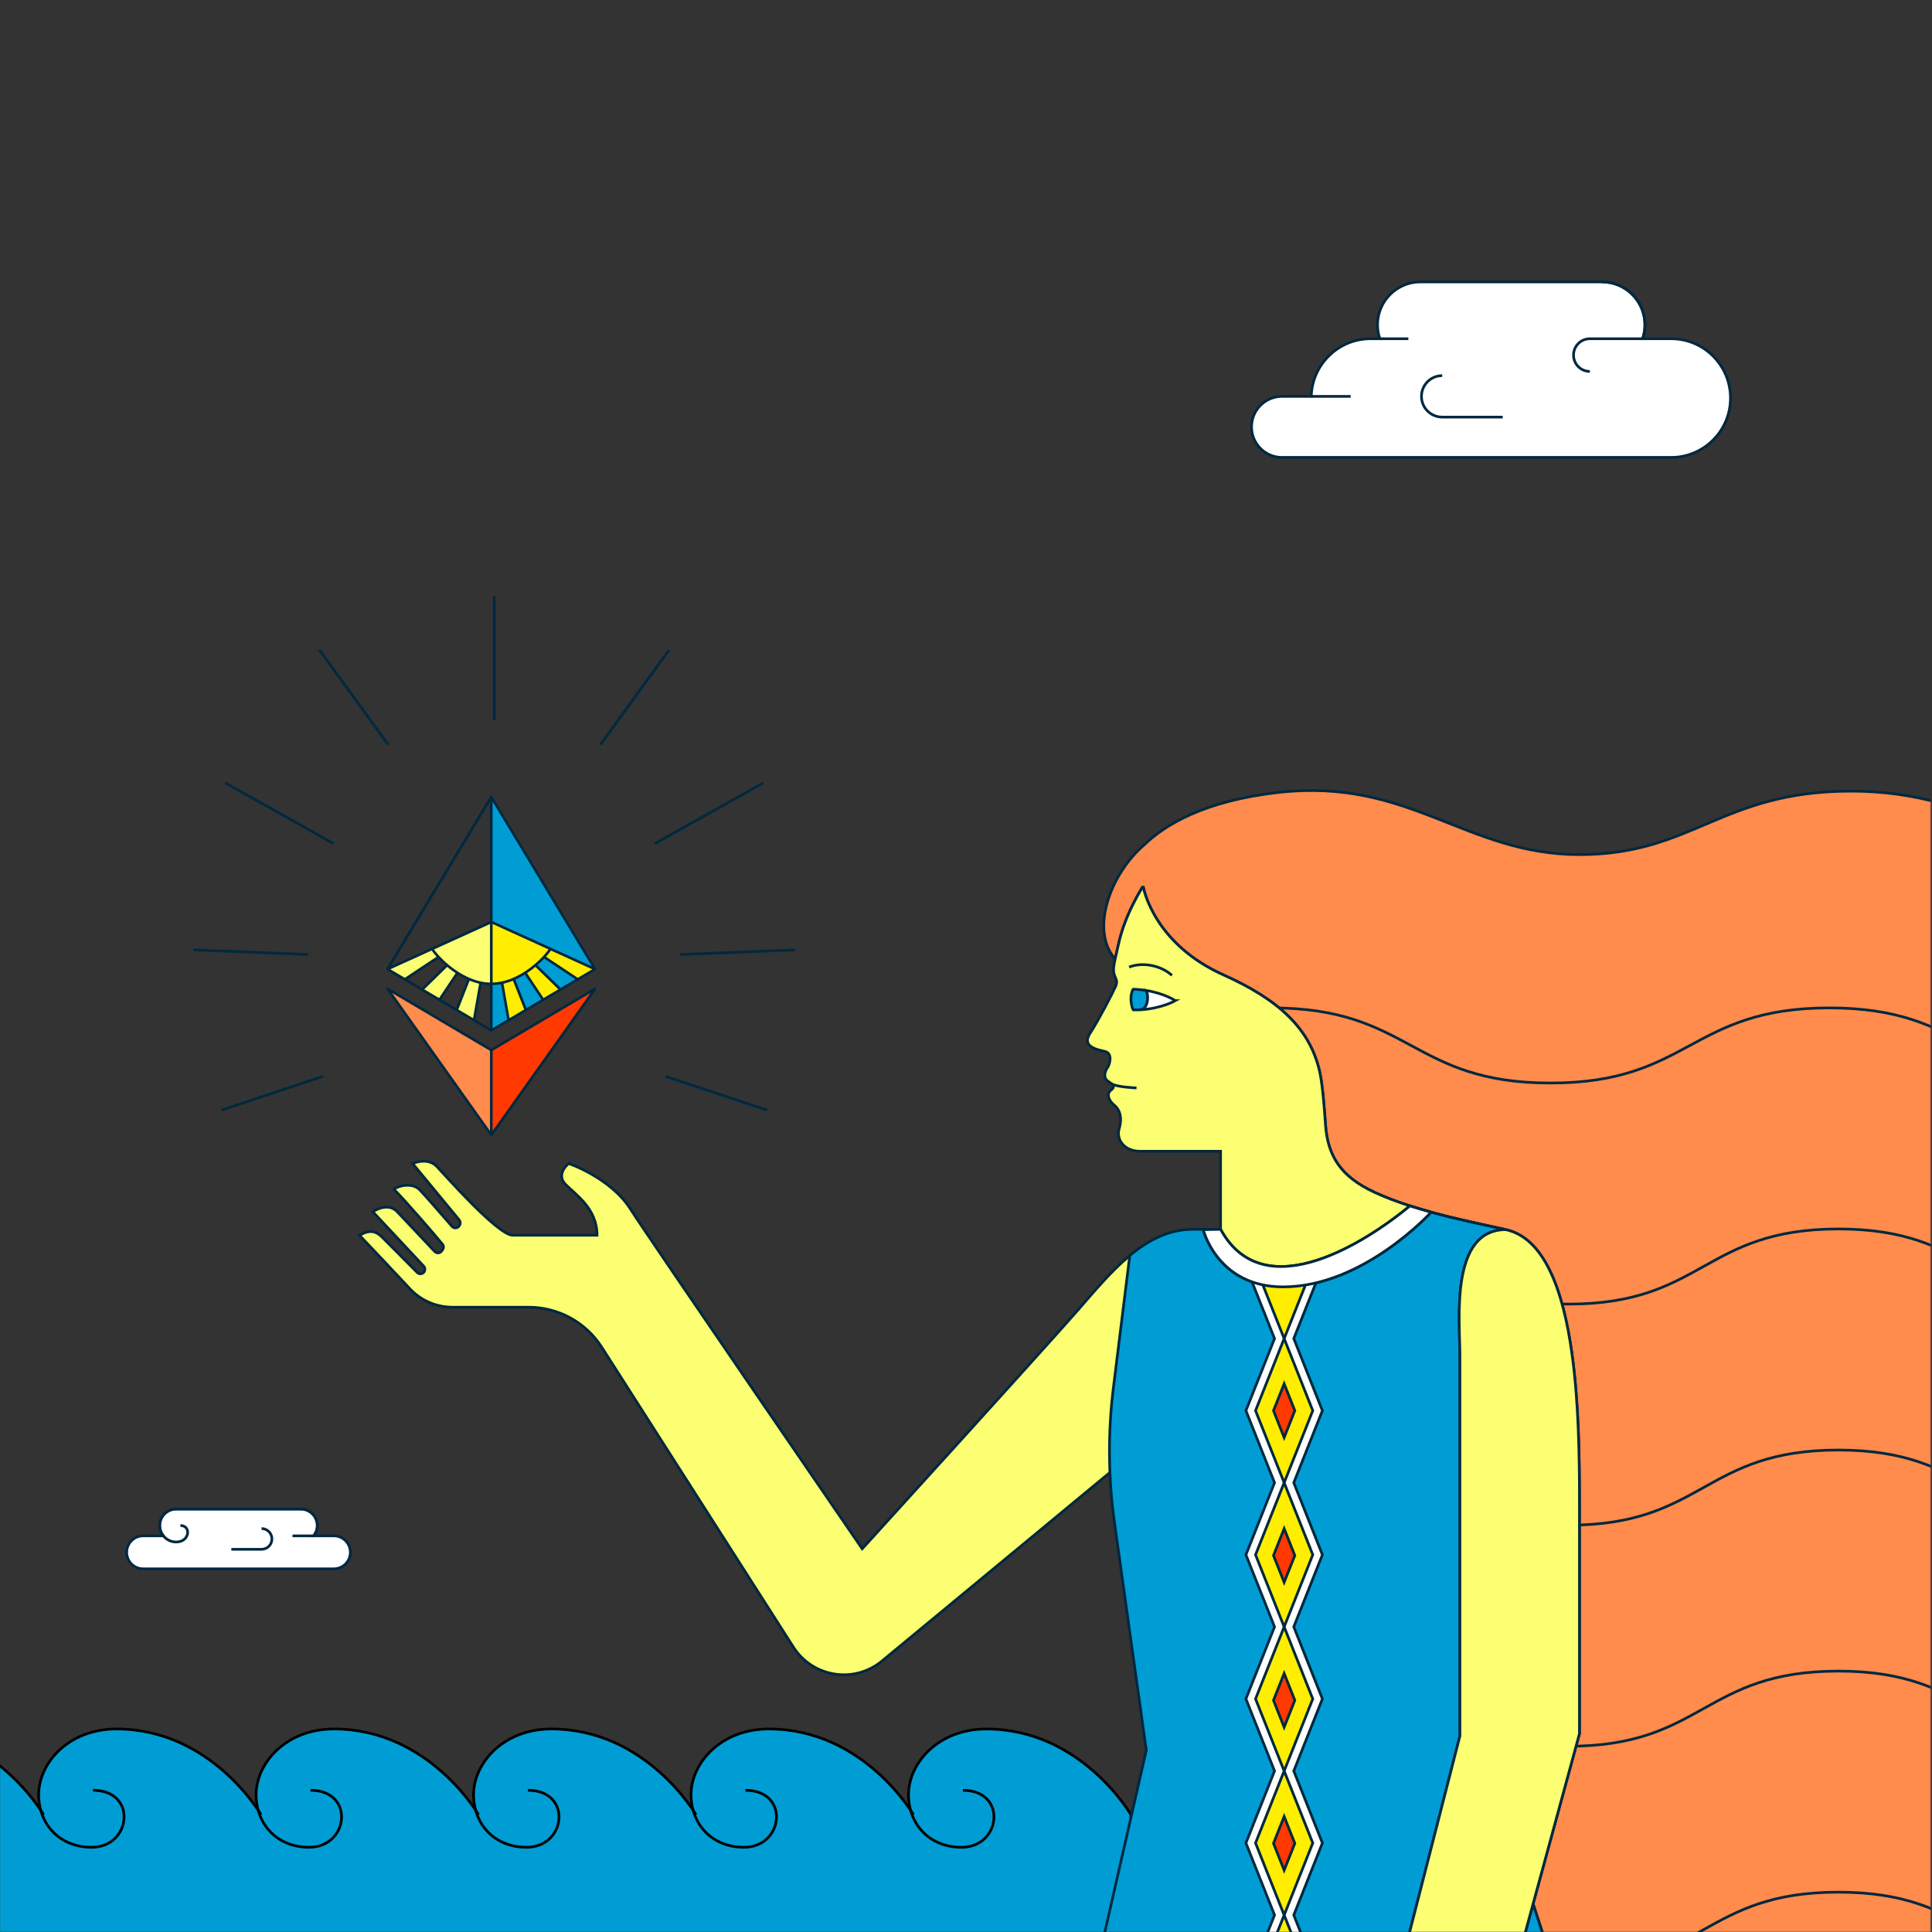 <svg width="1080" height="1080" viewBox="0 0 1080 1080" fill="none" xmlns="http://www.w3.org/2000/svg">
<rect x="0" y="0" width="1080" height="1080" fill="#333333" stroke="none"/>
<g clip-path="url(#clip0_4468_78)">
<mask id="mask0_4468_78" style="mask-type:luminance" maskUnits="userSpaceOnUse" x="-1" y="0" width="1081" height="1080">
<path d="M1079.5 0H-0.5V1080H1079.5V0Z" fill="white"/>
</mask>
<g mask="url(#mask0_4468_78)">
<path d="M551.36 966.51C524.59 966.51 507.87 985.49 507.87 1003.3C507.87 1006.3 508.26 1009.19 509.02 1011.91C502.42 1002.01 475.54 966.51 429.8 966.51C403.03 966.51 386.31 985.49 386.31 1003.3C386.31 1006.3 386.7 1009.19 387.46 1011.91C380.86 1002.01 353.98 966.51 308.24 966.51C281.47 966.51 264.75 985.49 264.75 1003.3C264.75 1006.3 265.14 1009.2 265.9 1011.93C259.32 1002.06 232.44 966.51 186.68 966.51C159.9 966.51 143.19 985.49 143.19 1003.3C143.19 1006.3 143.58 1009.2 144.34 1011.93C137.76 1002.06 110.88 966.51 65.12 966.51C38.34 966.51 21.62 985.49 21.62 1003.3C21.62 1006.3 22.01 1009.19 22.77 1011.91C16.17 1002.01 -10.71 966.51 -56.45 966.51C-83.22 966.51 -99.94 985.49 -99.94 1003.3C-99.94 1006.3 -99.55 1009.19 -98.79 1011.91C-105.39 1002.01 -132.27 966.51 -178.01 966.51C-204.78 966.51 -221.5 985.49 -221.5 1003.3C-221.5 1006.3 -221.11 1009.19 -220.35 1011.91C-226.95 1002.01 -253.83 966.51 -299.57 966.51C-326.34 966.51 -343.06 985.49 -343.06 1003.3C-343.06 1006.3 -342.67 1009.2 -341.91 1011.93C-348.49 1002.06 -375.37 966.51 -421.13 966.51C-447.91 966.51 -464.62 985.49 -464.62 1003.3C-464.62 1006.3 -464.23 1009.2 -463.47 1011.93C-470.05 1002.06 -496.93 966.51 -542.69 966.51C-569.47 966.51 -586.18 985.49 -586.18 1003.3C-586.18 1006.3 -585.79 1009.2 -585.03 1011.93C-591.61 1002.06 -618.49 966.51 -664.25 966.51C-691.03 966.51 -707.75 985.49 -707.75 1003.3C-707.75 1006.3 -707.36 1009.19 -706.6 1011.91C-713.2 1002.01 -740.08 966.51 -785.82 966.51C-812.59 966.51 -829.31 985.49 -829.31 1003.3C-829.31 1006.3 -828.92 1009.19 -828.16 1011.91C-834.76 1002.01 -861.64 966.51 -907.38 966.51C-934.15 966.51 -950.87 985.49 -950.87 1003.3C-950.87 1011.58 -947.89 1019.04 -942.56 1024.35V1090H632.19V1014.45C632.19 1014.45 604.51 966.51 551.36 966.51Z" fill="#009DD4"/>
<path d="M538.28 1000.79C563.15 1000.79 559.85 1032.64 537.48 1032.64C519.35 1032.64 507.87 1019.54 507.87 1003.3C507.87 985.49 524.59 966.51 551.36 966.51C604.51 966.51 632.19 1014.46 632.19 1014.46V1090.01H-942.56V1020.84" stroke="black" stroke-width="1.5" stroke-miterlimit="10"/>
<path d="M510.62 1014.45C510.62 1014.45 482.94 966.5 429.79 966.5C403.02 966.5 386.3 985.49 386.3 1003.29C386.3 1019.54 397.78 1032.63 415.91 1032.63C438.28 1032.63 441.58 1000.78 416.71 1000.78" stroke="black" stroke-width="1.5" stroke-miterlimit="10"/>
<path d="M389.06 1014.45C389.06 1014.45 361.38 966.5 308.23 966.5C281.46 966.5 264.74 985.49 264.74 1003.29C264.74 1019.54 276.22 1032.63 294.35 1032.63C316.72 1032.63 320.02 1000.78 295.15 1000.78" stroke="black" stroke-width="1.5" stroke-miterlimit="10"/>
<path d="M267.5 1014.45C267.5 1014.45 239.82 966.5 186.67 966.5C159.9 966.5 143.18 985.49 143.18 1003.29C143.18 1019.54 154.66 1032.63 172.79 1032.63C195.16 1032.63 198.46 1000.78 173.59 1000.78" stroke="black" stroke-width="1.5" stroke-miterlimit="10"/>
<path d="M145.94 1014.45C145.94 1014.45 118.26 966.5 65.11 966.5C38.34 966.5 21.62 985.49 21.62 1003.29C21.62 1019.54 33.1 1032.63 51.23 1032.63C73.6 1032.63 76.9 1000.78 52.03 1000.78" stroke="black" stroke-width="1.5" stroke-miterlimit="10"/>
<path d="M24.38 1014.45C24.38 1014.45 -3.3 966.5 -56.45 966.5C-83.22 966.5 -99.94 985.49 -99.94 1003.29C-99.94 1019.54 -88.46 1032.63 -70.33 1032.63C-47.96 1032.63 -44.66 1000.78 -69.53 1000.78" stroke="black" stroke-width="1.5" stroke-miterlimit="10"/>
<path d="M1178.58 484.21V1231.46L882.92 1189.27H897.8L856.98 1064.35L882.92 969.17V837.8C882.92 826.11 882.82 812.7 882.25 798.81C881.68 784.92 880.64 770.55 878.75 756.92C877.52 747.94 875.91 739.28 873.84 731.29C871.76 723.29 869.2 715.97 866.07 709.68C860.24 697.91 852.36 689.7 841.78 687.38C841.61 687.34 841.44 687.31 841.27 687.27C825.8 683.88 806.25 679.97 788.11 674.1C781.14 671.86 774.38 669.32 768.14 666.42C749.53 657.75 742.17 646.22 740.97 628.89C740.38 620.34 739.34 606.52 737.79 599.5C732.4 574.88 714.62 558.77 683.84 544.95C646.27 528.1 639.56 498.65 639.02 495.52C639.01 495.41 638.99 495.33 638.99 495.29C638.99 495.8 629.15 509.96 625.16 528.19C624.47 531.34 623.84 533.94 623.37 536.12C609.16 519.94 620.65 488.38 639.85 472.07C651.11 461.23 673 447.63 714.93 442.95C788.15 434.77 819.3 477.73 882.92 477.73C946.54 477.73 961.86 442.25 1034.85 442.25C1107.84 442.25 1144.55 482.7 1178.58 484.21Z" fill="#FF8B4C" stroke="#00283F" stroke-width="1.5" stroke-miterlimit="10"/>
<path d="M841.27 687.27C830.86 685.17 806.79 685.33 783.81 677.61C786.56 675.45 788.11 674.1 788.11 674.1C806.25 679.97 825.8 683.88 841.27 687.27Z" fill="#FF8B4C" stroke="#00283F" stroke-width="1.5" stroke-miterlimit="10"/>
<path d="M897.8 1189.27H882.92L854.65 1072.91L856.98 1064.35L897.8 1189.27Z" fill="#FF8B4C" stroke="#00283F" stroke-width="1.5" stroke-miterlimit="10"/>
<path d="M632.2 813.42L492.61 928.87C477.08 941.28 454.23 937.5 443.52 920.76L336.38 753.1C327.46 739.18 312.07 730.73 295.51 730.73H252.89C243.86 730.73 235.24 726.99 229.08 720.39C221.44 712.2 210.49 700.54 200.99 690.6C207.42 686.51 211.11 689.23 213.21 691.2C214.89 692.81 227.82 705.88 233.21 711.31C234.31 712.42 236.11 712.27 237.05 711.03C237.38 710.59 237.52 710.06 237.52 709.55C237.52 708.91 237.3 708.29 236.85 707.81L208.39 677.37C208.39 677.37 216.67 671.58 222.07 677.39C224.63 680.14 237.67 693.85 242.99 699.57C244.07 700.74 245.95 700.63 246.88 699.33L247.41 698.58C248.09 697.67 248.05 696.41 247.34 695.53C242.86 689.99 226.2 670.8 220.18 664.79C222.59 662.8 230.48 660.94 234.52 665.01C237.09 667.59 247.96 680.11 252.66 685.53C253.75 686.8 255.74 686.67 256.68 685.28L256.86 684.99C257.48 684.05 257.41 682.83 256.71 681.97L230.65 650.41C230.65 650.41 238.92 646.66 244.12 652C247.33 655.29 278.17 690.51 286.61 690.51H333.75C333.75 675.39 321.71 667.82 316.08 662.02C310.45 656.21 317.92 650.41 317.92 650.41C317.92 650.41 341.15 658.32 352.27 675.65C363.36 692.97 481.98 865.78 481.98 865.78C481.98 865.78 584.58 752.94 602.8 732.07C611.88 721.65 621.19 710.47 631.55 701.87L632.2 813.42Z" fill="#FCFF72" stroke="#00283F" stroke-width="1.5" stroke-miterlimit="10"/>
<path d="M768.13 666.42C749.52 657.76 735.52 645.8 734.32 628.48C733.74 619.93 732.789 612.21 731.229 605.2" stroke="#00283F" stroke-width="1.5" stroke-miterlimit="10"/>
<path d="M638.99 495.29V495.25" stroke="#00283F" stroke-width="1.5" stroke-miterlimit="10"/>
<path d="M816.09 757.39V970.45L760.01 1189.27H592.66L640.79 978.44L622.96 850.79C619.49 825.98 619.3 800.83 622.37 775.97L631.55 701.87C641.95 693.23 653.41 687.2 666.77 687.2H682.31L672.61 687.38C672.61 687.38 680.52 719.38 717.22 719.38C762.12 719.38 799.98 677.63 799.98 677.63C814.49 681.63 829.13 684.61 841.27 687.27C841.44 687.31 841.61 687.34 841.78 687.38C810.35 687.38 816.09 738.26 816.09 757.39Z" fill="#009DD4" stroke="#00283F" stroke-width="1.5" stroke-linejoin="bevel"/>
<path d="M897.8 1189.27H822.93L854.65 1072.91L856.98 1064.35L897.8 1189.27Z" fill="#009DD4" stroke="#00283F" stroke-width="1.5" stroke-linejoin="bevel"/>
<path d="M882.92 837.8V969.17L856.98 1064.35L854.65 1072.91L822.93 1189.27L820.16 1199.45H757.4L760.01 1189.27L816.09 970.45V757.39C816.09 738.26 810.35 687.38 841.78 687.38C852.36 689.7 860.24 697.91 866.07 709.68C869.2 715.97 871.76 723.29 873.84 731.29C875.91 739.28 877.52 747.94 878.75 756.92C880.64 770.55 881.68 784.92 882.25 798.81C882.82 812.7 882.92 826.11 882.92 837.8Z" fill="#FCFF72" stroke="#00283F" stroke-width="1.5" stroke-miterlimit="10"/>
<mask id="mask1_4468_78" style="mask-type:luminance" maskUnits="userSpaceOnUse" x="617" y="441" width="562" height="791">
<path d="M1178.58 484.21V1231.46L882.92 1189.27H897.8L856.98 1064.35L882.92 969.17V837.8C882.92 826.11 882.82 812.7 882.25 798.81C881.68 784.92 880.64 770.55 878.75 756.92C877.52 747.94 875.91 739.28 873.84 731.29C871.76 723.29 869.2 715.97 866.07 709.68C860.24 697.91 852.36 689.7 841.78 687.38C841.61 687.34 841.44 687.31 841.27 687.27C825.8 683.88 806.25 679.97 788.11 674.1C781.14 671.86 774.38 669.32 768.14 666.42C749.53 657.75 742.17 646.22 740.97 628.89C740.38 620.34 739.34 606.52 737.79 599.5C732.4 574.88 714.62 558.77 683.84 544.95C646.27 528.1 639.56 498.65 639.02 495.52C639.01 495.41 638.99 495.33 638.99 495.29C638.99 495.8 629.15 509.96 625.16 528.19C624.47 531.34 623.84 533.94 623.37 536.12C609.16 519.94 620.65 488.38 639.85 472.07C651.11 461.23 673 447.63 714.93 442.95C788.15 434.77 819.3 477.73 882.92 477.73C946.54 477.73 961.86 442.25 1034.85 442.25C1107.84 442.25 1144.55 482.7 1178.58 484.21Z" fill="white"/>
</mask>
<g mask="url(#mask1_4468_78)">
<path d="M710.8 563.42C788.76 563.42 788.76 605.42 866.72 605.42C944.68 605.42 944.68 563.42 1022.65 563.42C1100.62 563.42 1100.61 605.42 1178.58 605.42" stroke="#00283F" stroke-width="1.5" stroke-miterlimit="10"/>
<path d="M725.94 687C801.38 687 801.38 729 876.81 729C952.24 729 952.25 687 1027.69 687C1103.13 687 1103.13 729 1178.57 729" stroke="#00283F" stroke-width="1.5" stroke-miterlimit="10"/>
<path d="M725.94 810.58C801.38 810.58 801.38 852.58 876.81 852.58C952.24 852.58 952.25 810.58 1027.69 810.58C1103.13 810.58 1103.13 852.58 1178.57 852.58" stroke="#00283F" stroke-width="1.5" stroke-miterlimit="10"/>
<path d="M725.94 934.16C801.38 934.16 801.38 976.16 876.81 976.16C952.24 976.16 952.25 934.16 1027.69 934.16C1103.13 934.16 1103.13 976.16 1178.57 976.16" stroke="#00283F" stroke-width="1.5" stroke-miterlimit="10"/>
<path d="M725.94 1057.73C801.38 1057.73 801.38 1099.73 876.81 1099.73C952.24 1099.73 952.25 1057.73 1027.69 1057.73C1103.13 1057.73 1103.13 1099.73 1178.57 1099.73" stroke="#00283F" stroke-width="1.5" stroke-miterlimit="10"/>
</g>
<path d="M799.79 677.57C795.87 676.5 791.96 675.34 788.11 674.1L799.79 677.57Z" stroke="#00283F" stroke-width="1.5" stroke-miterlimit="10"/>
<path d="M366.04 471.6L426.75 437.59" stroke="#00283F" stroke-width="1.5" stroke-miterlimit="10"/>
<path d="M276.28 402.71V333.44" stroke="#00283F" stroke-width="1.5" stroke-miterlimit="10"/>
<path d="M335.62 416.24L374.04 363.27" stroke="#00283F" stroke-width="1.5" stroke-miterlimit="10"/>
<path d="M380.24 533.59L444.51 530.98" stroke="#00283F" stroke-width="1.5" stroke-miterlimit="10"/>
<path d="M371.91 601.65L428.87 620.6" stroke="#00283F" stroke-width="1.5" stroke-miterlimit="10"/>
<path d="M186.529 471.6L125.819 437.59" stroke="#00283F" stroke-width="1.5" stroke-miterlimit="10"/>
<path d="M216.95 416.24L178.53 363.27" stroke="#00283F" stroke-width="1.5" stroke-miterlimit="10"/>
<path d="M172.33 533.59L108.06 530.98" stroke="#00283F" stroke-width="1.5" stroke-miterlimit="10"/>
<path d="M180.66 601.65L123.7 620.6" stroke="#00283F" stroke-width="1.5" stroke-miterlimit="10"/>
<path d="M723.23 748.27L742.47 699.84L719.63 707.47L693.56 700.66L712.47 748.27L696.47 788.55L712.47 828.84L696.47 869.13L712.47 909.41L696.47 949.69L712.47 989.98L696.47 1030.26L712.47 1070.54L696.47 1110.83L717.85 1164.67L739.23 1110.83L723.23 1070.54L739.23 1030.25L723.23 989.98L739.23 949.7L723.23 909.41L739.23 869.12L723.23 828.84L739.23 788.56L723.23 748.27ZM719.97 717.89L725.22 716.14L717.84 734.73L710.13 715.33L719.96 717.9L719.97 717.89Z" fill="white" stroke="#00283F" stroke-width="1.5" stroke-miterlimit="10"/>
<path d="M733.85 788.56L717.85 828.84L701.85 788.55L717.85 748.27L733.85 788.56Z" fill="#FFEE00" stroke="#00283F" stroke-width="1.5" stroke-miterlimit="10"/>
<path d="M733.85 869.12L717.85 909.41L701.85 869.13L717.85 828.84L733.85 869.12Z" fill="#FFEE00" stroke="#00283F" stroke-width="1.5" stroke-miterlimit="10"/>
<path d="M733.85 1030.25L717.85 1070.54L701.85 1030.26L717.85 989.98L733.85 1030.25Z" fill="#FFEE00" stroke="#00283F" stroke-width="1.5" stroke-miterlimit="10"/>
<path d="M717.85 989.98L733.85 949.7L717.85 909.41L701.85 949.69L717.85 989.98Z" fill="#FFEE00" stroke="#00283F" stroke-width="1.5" stroke-miterlimit="10"/>
<path d="M733.85 1110.83L717.85 1151.12L701.85 1110.83L717.85 1070.54L733.85 1110.83Z" fill="#FFEE00" stroke="#00283F" stroke-width="1.5" stroke-miterlimit="10"/>
<path d="M717.85 748.27L701.85 707.99L719.8 712.68L733.85 707.99L717.85 748.27Z" fill="#FFEE00" stroke="#00283F" stroke-width="1.5" stroke-miterlimit="10"/>
<path d="M717.85 803.57L711.89 788.56L717.85 773.54L723.81 788.56L717.85 803.57Z" fill="#FF3900" stroke="#00283F" stroke-width="1.5" stroke-miterlimit="10"/>
<path d="M717.85 884.54L711.89 869.52L717.85 854.51L723.81 869.52L717.85 884.54Z" fill="#FF3900" stroke="#00283F" stroke-width="1.5" stroke-miterlimit="10"/>
<path d="M717.85 965.5L711.89 950.49L717.85 935.47L723.81 950.49L717.85 965.5Z" fill="#FF3900" stroke="#00283F" stroke-width="1.5" stroke-miterlimit="10"/>
<path d="M717.85 1045.47L711.89 1030.45L717.85 1015.44L723.81 1030.45L717.85 1045.47Z" fill="#FF3900" stroke="#00283F" stroke-width="1.5" stroke-miterlimit="10"/>
<path d="M788.109 674.1C788.109 674.1 786.559 675.45 783.809 677.61C767.249 690.62 707.289 733.08 682.309 687.2V643.57H637.309C628.829 643.57 623.749 637.36 625.629 630.9C627.519 624.44 625.759 620.09 622.929 617.84C620.109 615.61 618.099 611.64 621.049 609.41C623.989 607.17 621.649 606.13 619.049 604.14C616.459 602.13 617.879 598.43 619.049 596.91C620.219 595.37 622.359 588.8 617.589 587.74C612.819 586.67 604.579 584.9 609.289 577.74C613.989 570.55 622.229 554.67 623.639 551.38C625.049 548.09 623.579 547.41 622.739 544.23C622.219 542.25 622.579 539.75 623.369 536.12C623.839 533.94 624.469 531.34 625.159 528.19C629.149 509.96 638.989 495.8 638.989 495.29C638.989 495.33 639.009 495.41 639.019 495.52C639.559 498.65 646.269 528.1 683.839 544.95C714.619 558.77 732.399 574.88 737.789 599.5C739.339 606.52 740.379 620.34 740.969 628.89C742.169 646.22 749.529 657.75 768.139 666.42C774.379 669.32 781.139 671.86 788.109 674.1Z" fill="#FCFF72" stroke="#00283F" stroke-width="1.5" stroke-miterlimit="10"/>
<path d="M637.5 564.46C637.5 564.46 637.439 564.47 637.409 564.47C636.119 564.54 634.78 564.56 633.4 564.53C632.26 561.58 631.38 556.99 633.4 552.96C636.04 553.05 638.47 553.31 640.7 553.67C642.48 557.2 641.43 564.31 637.5 564.46Z" fill="#009DD4" stroke="#00283F" stroke-width="1.5" stroke-linejoin="bevel"/>
<path d="M657.02 559.38C657.02 559.38 649.3 563.82 637.5 564.46C641.44 564.3 642.48 557.19 640.7 553.67C651.23 555.38 657.01 559.38 657.01 559.38H657.02Z" fill="white" stroke="#00283F" stroke-width="1.5" stroke-miterlimit="10"/>
<path d="M655.12 545.23C648.21 539.01 637.56 537.92 631.18 540.64" stroke="#00283F" stroke-width="1.5" stroke-miterlimit="10"/>
<path d="M621.109 605.68C624.139 607.8 635.309 608.16 635.309 608.16" stroke="#00283F" stroke-width="1.5" stroke-linejoin="bevel"/>
<path d="M799.979 677.63C799.979 677.63 762.119 719.38 717.219 719.38C680.519 719.38 672.609 687.38 672.609 687.38L682.309 687.2C707.289 733.08 767.249 690.62 783.809 677.61C786.559 675.45 788.109 674.1 788.109 674.1C791.959 675.34 795.869 676.5 799.789 677.57L799.979 677.63Z" fill="white" stroke="#00283F" stroke-width="1.5" stroke-miterlimit="10"/>
<path d="M274.639 445.53V515.39L332.629 541.75L274.639 445.53Z" fill="#009DD4"/>
<path d="M274.639 587.01V634.46L332.659 552.75L274.639 587.01Z" fill="#FF3900"/>
<path d="M274.639 634.46V587.01L216.649 552.75L274.639 634.46Z" fill="#FF8B4C"/>
<path d="M274.639 576.03L332.629 541.75L274.639 515.39V576.03Z" fill="#009DD4"/>
<path d="M245.159 534.95L226.309 547.46L216.649 541.75L241.529 530.44C242.399 531.75 243.629 533.31 245.159 534.95Z" fill="#FCFF72"/>
<path d="M255.699 543.79L245.639 558.89L235.979 553.17L249.939 539.53C251.689 541.01 253.619 542.46 255.699 543.79Z" fill="#FCFF72"/>
<path d="M268.66 549.35L264.97 570.31L255.31 564.6L262.13 547.23C264.23 548.14 266.41 548.87 268.66 549.35Z" fill="#FCFF72"/>
<path d="M332.639 541.75L322.979 547.46L304.129 534.95C305.649 533.31 306.869 531.75 307.739 530.44" fill="#FFEE00"/>
<path d="M274.659 515.39L274.669 515.4H274.659V515.39Z" fill="#FFEE00"/>
<path d="M313.309 553.17L303.649 558.89L293.589 543.79C295.669 542.45 297.599 541 299.349 539.52L313.309 553.17Z" fill="#FFEE00"/>
<path d="M293.979 564.6L284.319 570.31L280.629 549.34C282.879 548.87 285.059 548.14 287.159 547.23L293.979 564.6Z" fill="#FFEE00"/>
<path d="M307.739 530.44C303.299 537.14 289.649 550.01 274.639 550.01V515.39L307.739 530.44Z" fill="#FFEE00"/>
<path d="M241.529 530.44C245.969 537.14 259.619 550.01 274.629 550.01V515.39L241.529 530.44Z" fill="#FCFF72"/>
<path d="M333.2 552.26C332.97 552.01 332.59 551.95 332.3 552.13L274.65 586.17L217.03 552.13C216.74 551.96 216.36 552.01 216.13 552.26C215.9 552.51 215.87 552.89 216.07 553.17L274.06 634.89C274.12 634.98 274.2 635.04 274.3 635.09C274.32 635.1 274.34 635.11 274.36 635.12C274.39 635.13 274.41 635.15 274.44 635.16C274.51 635.18 274.59 635.19 274.66 635.19C274.66 635.19 274.66 635.19 274.67 635.19C274.74 635.19 274.81 635.18 274.88 635.16C274.9 635.16 274.92 635.14 274.95 635.13C274.97 635.12 275 635.11 275.02 635.09C275.11 635.04 275.19 634.97 275.25 634.89L333.27 553.17C333.47 552.89 333.44 552.51 333.21 552.26H333.2ZM273.91 587.42V632.19L219.21 555.11L273.91 587.43V587.42ZM275.37 632.19V587.42L330.1 555.1L275.37 632.18V632.19Z" fill="#00283F"/>
<path d="M215.929 541.74C215.929 541.85 215.949 541.96 215.999 542.07V542.09C215.999 542.1 216.019 542.11 216.029 542.12C216.049 542.16 216.069 542.19 216.099 542.23C216.129 542.27 216.179 542.28 216.209 542.31C216.229 542.33 216.239 542.36 216.269 542.37L225.929 548.08L239.709 556.22L245.259 559.5C245.259 559.5 245.269 559.5 245.279 559.5L254.929 565.2L264.589 570.91L274.259 576.62C274.269 576.62 274.279 576.62 274.289 576.62C274.389 576.67 274.499 576.71 274.619 576.71C274.739 576.71 274.859 576.67 274.959 576.62L284.609 570.91C284.609 570.91 284.629 570.91 284.639 570.91L294.299 565.2C294.299 565.2 294.319 565.18 294.329 565.17L303.919 559.5C303.919 559.5 303.949 559.5 303.969 559.49L313.629 553.77C313.629 553.77 313.629 553.77 313.639 553.76L323.259 548.07C323.259 548.07 323.279 548.07 323.289 548.07L332.949 542.36C332.949 542.36 333.009 542.29 333.039 542.26C333.059 542.24 333.089 542.23 333.109 542.21C333.129 542.19 333.129 542.17 333.149 542.15C333.179 542.11 333.209 542.07 333.239 542.02C333.269 541.94 333.289 541.86 333.289 541.77C333.289 541.74 333.309 541.72 333.309 541.69C333.309 541.66 333.289 541.64 333.279 541.61C333.269 541.54 333.239 541.46 333.209 541.39C333.189 541.36 333.179 541.33 333.159 541.3L275.199 445.13C275.199 445.13 275.179 445.11 275.179 445.1C275.159 445.06 275.129 445.03 275.099 445C275.069 444.97 275.049 444.95 275.019 444.93C274.989 444.91 274.949 444.89 274.919 444.87C274.889 444.85 274.849 444.83 274.809 444.82C274.799 444.82 274.789 444.81 274.769 444.8C274.739 444.8 274.719 444.8 274.689 444.8C274.649 444.8 274.609 444.79 274.569 444.79C274.529 444.79 274.489 444.79 274.449 444.8C274.429 444.8 274.399 444.8 274.379 444.8C274.369 444.8 274.359 444.81 274.339 444.82C274.299 444.83 274.269 444.85 274.229 444.87C274.199 444.89 274.159 444.91 274.129 444.93C274.099 444.95 274.079 444.98 274.049 445C274.019 445.03 273.989 445.06 273.969 445.1C273.969 445.1 273.949 445.12 273.949 445.13L215.959 541.35C215.899 541.44 215.879 541.55 215.869 541.65C215.869 541.66 215.859 541.67 215.859 541.68C215.859 541.69 215.859 541.7 215.859 541.71L215.929 541.74ZM313.419 552.26L300.409 539.54C301.819 538.31 303.099 537.08 304.229 535.89L321.609 547.42L313.419 552.26ZM303.869 557.91L294.599 544C296.209 542.93 297.789 541.76 299.309 540.5L312.119 553.03L303.859 557.91H303.869ZM294.339 563.54L288.079 547.6C289.919 546.77 291.689 545.81 293.359 544.77L302.609 558.65L294.339 563.54ZM284.849 569.15L281.459 549.91C281.459 549.91 281.549 549.89 281.589 549.88C281.749 549.84 281.909 549.8 282.059 549.76C283.599 549.37 285.169 548.85 286.739 548.21L293.059 564.3L284.839 569.16L284.849 569.15ZM246.669 558.65L255.919 544.77C257.599 545.81 259.369 546.77 261.199 547.6L254.939 563.54L246.669 558.65ZM240.299 554.88L237.169 553.03L249.979 540.51C251.139 541.46 252.329 542.35 253.529 543.19C253.559 543.21 253.589 543.23 253.629 543.26C253.989 543.51 254.339 543.77 254.699 544.01L245.429 557.92L240.309 554.89L240.299 554.88ZM227.679 547.43L245.059 535.9C246.189 537.09 247.479 538.33 248.889 539.56L235.869 552.28L227.679 547.44V547.43ZM306.289 531.23C306.099 531.48 305.899 531.74 305.699 532C305.529 532.21 305.359 532.42 305.179 532.64C305.169 532.66 305.149 532.67 305.139 532.69C303.119 535.12 300.259 537.97 296.809 540.62C296.699 540.71 296.579 540.8 296.469 540.88C296.229 541.06 295.989 541.24 295.749 541.41C295.549 541.55 295.349 541.7 295.149 541.84C294.789 542.1 294.419 542.35 294.049 542.6C293.859 542.73 293.669 542.86 293.479 542.98C291.419 544.33 289.199 545.55 286.869 546.56C286.359 546.78 285.839 546.99 285.329 547.18C285.249 547.21 285.159 547.24 285.079 547.27C284.659 547.43 284.239 547.57 283.829 547.71C283.719 547.75 283.609 547.78 283.499 547.82C282.479 548.14 281.469 548.41 280.479 548.62C280.469 548.62 280.449 548.63 280.439 548.64C278.779 548.99 277.089 549.21 275.379 549.26V516.52L286.979 521.79L306.639 530.73C306.579 530.81 306.529 530.89 306.469 530.97C306.409 531.05 306.349 531.14 306.279 531.22L306.289 531.23ZM267.829 549.91L264.439 569.16L256.209 564.3L262.529 548.2C263.269 548.5 264.009 548.77 264.749 549.02C264.749 549.02 264.769 549.02 264.779 549.02C265.209 549.16 265.629 549.3 266.049 549.42C266.089 549.43 266.129 549.44 266.159 549.45C266.549 549.56 266.939 549.67 267.339 549.77C267.419 549.79 267.499 549.81 267.569 549.83C267.649 549.85 267.739 549.87 267.819 549.89L267.829 549.91ZM268.819 548.65C267.779 548.43 266.729 548.14 265.669 547.8C265.649 547.8 265.619 547.78 265.599 547.78C264.539 547.44 263.479 547.03 262.419 546.57C262.409 546.57 262.399 546.57 262.379 546.57C260.169 545.61 258.059 544.46 256.089 543.19C255.189 542.62 254.299 542 253.419 541.36C253.259 541.24 253.099 541.12 252.939 541C252.709 540.83 252.489 540.66 252.259 540.48C251.789 540.11 251.329 539.75 250.879 539.38C250.849 539.36 250.819 539.33 250.799 539.31C248.849 537.69 247.139 536.03 245.689 534.47C245.359 534.11 245.039 533.76 244.729 533.4C244.659 533.31 244.589 533.23 244.509 533.15C244.309 532.92 244.119 532.69 243.929 532.46C243.819 532.32 243.709 532.19 243.599 532.05C243.389 531.79 243.189 531.53 242.999 531.28C242.909 531.16 242.819 531.04 242.739 530.93C242.699 530.87 242.659 530.82 242.619 530.76L257.319 524.08L273.899 516.54V549.29C272.179 549.24 270.479 549.02 268.809 548.67L268.819 548.65ZM218.219 541.84L241.269 531.36C242.039 532.46 242.989 533.64 244.049 534.82L226.289 546.61L218.219 541.84ZM269.249 550.21C270.779 550.5 272.339 550.68 273.909 550.72V574.76L265.769 569.95L269.239 550.21H269.249ZM275.379 550.71C276.959 550.67 278.509 550.49 280.039 550.2L283.509 569.93L275.369 574.74V550.71H275.379ZM305.239 534.81C306.119 533.82 306.919 532.84 307.609 531.89C307.729 531.72 307.849 531.56 307.969 531.4C307.979 531.39 307.989 531.37 307.999 531.36L321.549 537.52L321.649 537.57L331.049 541.84L322.989 546.61L305.229 534.82L305.239 534.81ZM321.499 535.89L321.409 535.85L275.359 514.92V448.14L330.789 540.11L321.489 535.89H321.499ZM273.909 448.14V514.92L263.799 519.51L242.819 529.05L218.479 540.11L273.909 448.13V448.14Z" fill="#00283F"/>
<path d="M967.35 222.53C967.35 231.69 963.64 239.98 957.63 245.98C951.63 251.99 943.34 255.7 934.18 255.7H716.68C707.26 255.7 699.62 248.06 699.62 238.64C699.62 233.92 701.53 229.66 704.62 226.57C707.71 223.49 711.97 221.58 716.68 221.58H733C733.25 212.8 736.91 204.87 742.71 199.08C748.71 193.07 757 189.36 766.16 189.36H771.35C770.5 186.92 770.05 184.3 770.05 181.58C770.05 174.96 772.74 168.96 777.08 164.61C781.43 160.27 787.43 157.58 794.05 157.58H895.53C908.78 157.58 919.53 168.33 919.53 181.58C919.53 184.3 919.08 186.92 918.23 189.36H934.18C952.5 189.36 967.35 204.21 967.35 222.53Z" fill="white" stroke="#00283F" stroke-width="1.5" stroke-miterlimit="10"/>
<path d="M195.85 867.77C195.85 870.31 194.82 872.61 193.15 874.28C191.48 875.95 189.18 876.98 186.63 876.98H80.02C74.93 876.98 70.81 872.85 70.81 867.77C70.81 865.22 71.84 862.92 73.51 861.25C75.17 859.58 77.48 858.55 80.02 858.55H91.31C90.03 856.97 89.27 854.96 89.27 852.77C89.27 850.23 90.3 847.93 91.97 846.26C93.63 844.59 95.94 843.56 98.48 843.56H168.17C173.26 843.56 177.39 847.69 177.39 852.77C177.39 854.96 176.63 856.97 175.35 858.55H186.63C191.72 858.55 195.85 862.68 195.85 867.77Z" fill="white" stroke="#00283F" stroke-width="1.5" stroke-miterlimit="10"/>
<path d="M100.85 852.78C106.99 852.78 106.12 861.99 98.48 861.99C93.39 861.99 89.27 857.87 89.27 852.78C89.27 847.69 93.39 843.57 98.48 843.57H168.17C173.26 843.57 177.38 847.69 177.38 852.78C177.38 854.97 176.62 856.98 175.34 858.56H163.51" stroke="#00283F" stroke-width="1.5" stroke-miterlimit="10"/>
<path d="M895.53 157.58C908.78 157.58 919.53 168.32 919.53 181.58C919.53 184.3 919.08 186.92 918.24 189.36" stroke="#00283F" stroke-width="1.5" stroke-miterlimit="10"/>
<path d="M733 221.58H755.02" stroke="#00283F" stroke-width="1.5" stroke-miterlimit="10"/>
<path d="M840.02 233.16H806.2C799.8 233.16 794.61 227.97 794.61 221.57C794.61 215.17 799.8 209.98 806.2 209.98" fill="white"/>
<path d="M840.02 233.16H806.2C799.8 233.16 794.61 227.97 794.61 221.57C794.61 215.17 799.8 209.98 806.2 209.98" stroke="#00283F" stroke-width="1.5" stroke-miterlimit="10"/>
<path d="M129.31 866.07H146.22C149.42 866.07 152.01 863.48 152.01 860.28C152.01 857.08 149.42 854.49 146.22 854.49" fill="white"/>
<path d="M129.31 866.07H146.22C149.42 866.07 152.01 863.48 152.01 860.28C152.01 857.08 149.42 854.49 146.22 854.49" stroke="#00283F" stroke-width="1.5" stroke-miterlimit="10"/>
<path d="M918.23 189.36H888.75C883.7 189.36 879.61 193.45 879.61 198.5C879.61 203.55 883.7 207.64 888.75 207.64" stroke="#00283F" stroke-width="1.5" stroke-miterlimit="10"/>
<path d="M771.35 189.36H787.28" stroke="#00283F" stroke-width="1.5" stroke-miterlimit="10"/>
</g>
</g>
<defs>
<clipPath id="clip0_4468_78">
<rect width="1079.5" height="1080" fill="white"/>
</clipPath>
</defs>
</svg>

